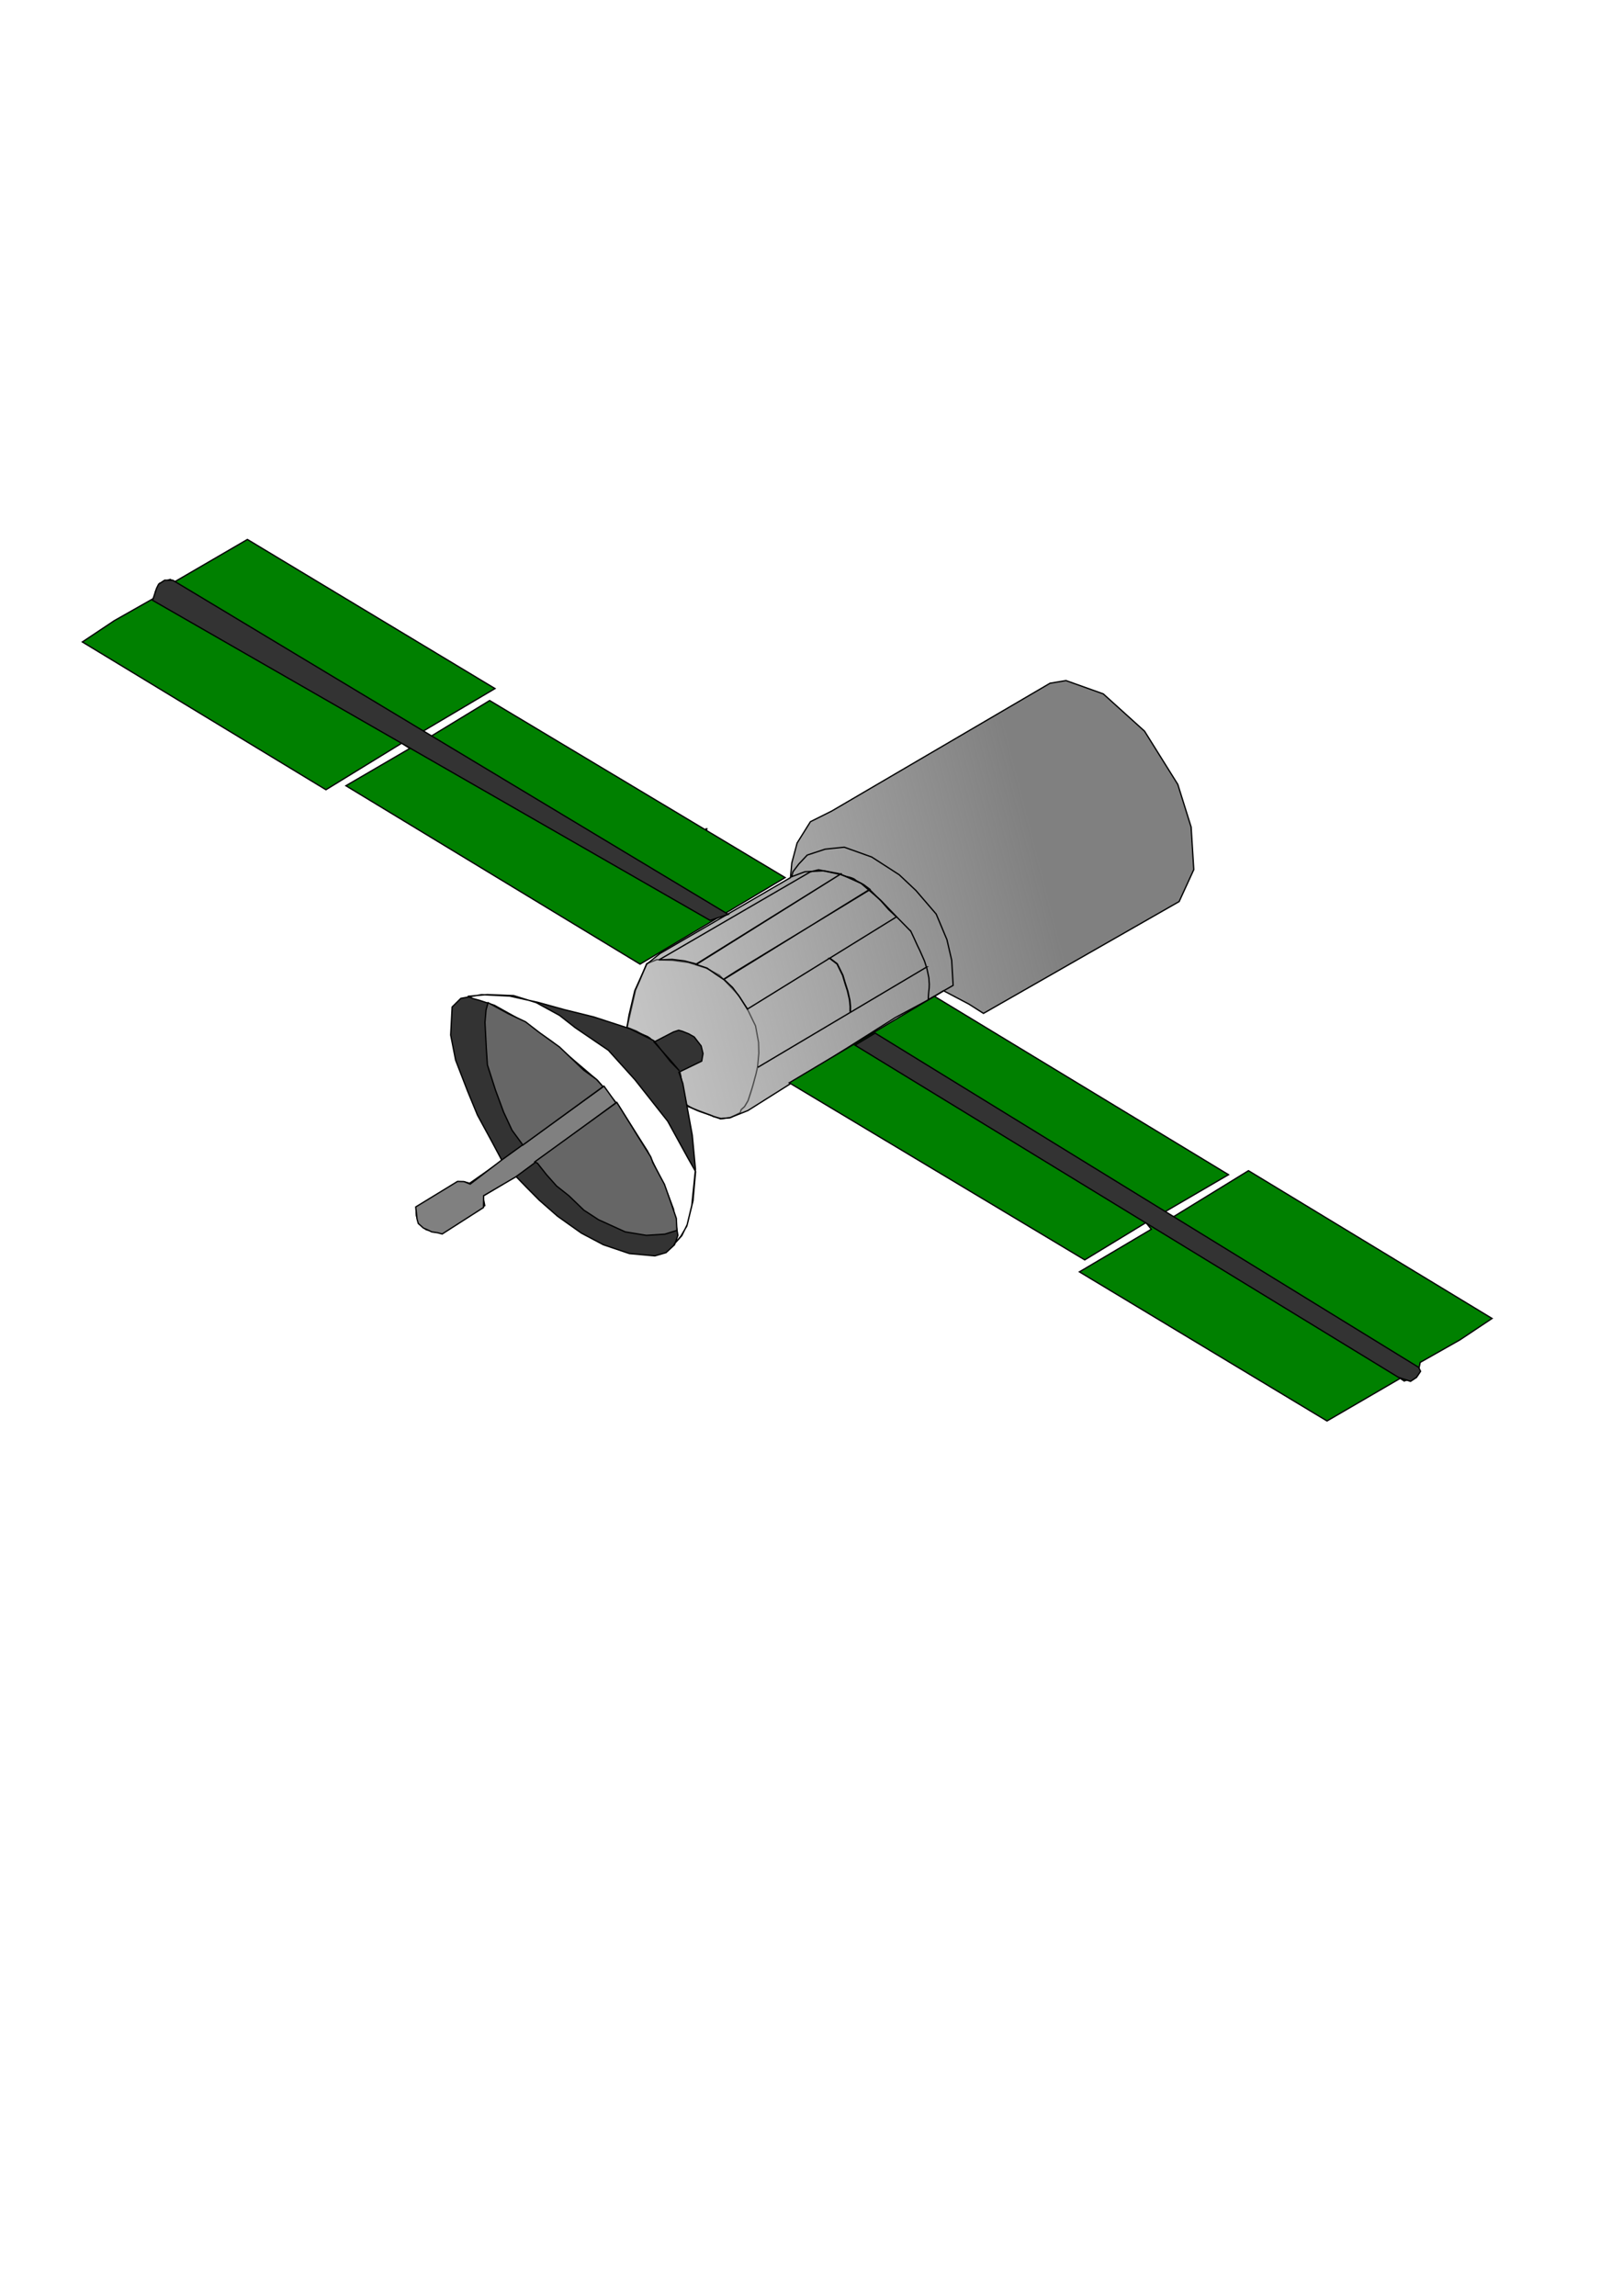 <?xml version="1.0" encoding="UTF-8"?>
<svg width="210mm" height="297mm" version="1.1" xmlns="http://www.w3.org/2000/svg" xmlns:xlink="http://www.w3.org/1999/xlink">
<defs>
<linearGradient id="a" x1="581.64" x2="-11.665" y1="334.79" y2="486.97" gradientUnits="userSpaceOnUse">
<stop stop-color="#808080" offset="0"/>
<stop stop-color="#808080" stop-opacity="0" offset="1"/>
</linearGradient>
</defs>
<g transform="matrix(1.018 0 0 1.018 -56.531 77.382)">
<path d="m394.84 322.25-0.125 0.406c0.019 6e-3 0.044-6e-3 0.062 0l0.062-0.406z" fill="none" stroke="#000" stroke-width=".983px"/>
<path d="m-30.046 352.97 6.11-1.527" fill="none" stroke="#000" stroke-width=".983px"/>
<g transform="matrix(.633 0 0 .633 145.37 120.65)">
<g transform="translate(75.126 7.349)">
<g transform="translate(36.954 367.23)" stroke="#000">
<g transform="translate(-45.038 -362.61)">
<path d="m266.91 456.89 6.505-28.492 3.055-6.873 5.346-12.983 7.637-3.055 11.374 0.476 12.666 1.686 13.245 4.195 10.301 5.445 7.57 7.887 6.926 7.282 7.388 11.97 5.505 11.35 2.291 12.522 0.197 8.122-0.943 10.334-1.296 5.863s-1.172 4.068-1.936 7.123c-0.764 3.055-4.016 12.772-4.016 12.772l-2.647 4.477-2.594 2.344-0.643 2.238-7.637 3.819-7.429 0.911-26.128-9.922-4.603-25.828-21.351-24.001-11.746-6.962z" fill="none" stroke-width=".983px"/>
<path d="m-146.47 164.44 24.244-16.162 30.305-17.173 1.01-5.051 3.03-6.061 8.081-3.03 3.03 2.02 55.558-32.325 187.89 113.14-54.548 32.325 4.041 5.051 46.467-28.284 224.25 134.35-110.11 65.66-223.24-135.36 48.487-28.284-6.061-4.041-57.579 35.355z" fill="#008000" stroke-width=".983px"/>
<path d="m685.89 361.42 11.112-24.244-2.02-32.325-10.102-32.325-25.254-40.406-31.315-28.284-28.284-10.102-12.122 2.02-165.67 96.975-16.162 8.081-10.102 16.162-4.041 15.152-1.01 11.112-98.995 57.579-10.102 8.081-9.091 20.203-4.325 18.405-1.638 9.666 15.767 6.719 1.854 1.223 22.875 26.935 4.62 23.023c-1.234 3e-3 4.66 3.649 10.516 5.776 4.215 1.531 9.259 3.03 9.833 3.65l5.995 1.552 6.774-0.622 13.593-5.414 112.13-70.711 28.284-15.152 8.081-5.051 19.193 10.102 11.112 7.071z" fill="url(#a)" stroke-width=".983px"/>
<path d="m923.36 677.75-24.244 16.162-30.305 17.173-1.01 5.051-3.03 6.061-8.081 3.03-3.03-2.02-55.558 32.325-187.89-113.14 54.548-32.325-4.041-5.051-46.467 28.284-224.25-134.35 110.11-65.66 223.24 135.36-48.487 28.284 6.061 4.041 57.579-35.355z" fill="#008000" stroke-width=".983px"/>
<path d="m852.32 722.43-412.41-252.03 15.274-9.165 412.41 253.56 1.527 3.055-3.055 4.582-4.582 3.055z" fill="#333" stroke-width=".983px"/>
<path d="m-93.174 132.84 423.1 242.86 13.747-4.582-421.58-253.56h-6.11l-4.582 3.055-1.527 3.055z" fill="#333" stroke-width=".983"/>
<g transform="matrix(.267 -.964 .964 .267 -616.93 1440.4)" stroke-width=".983px">
<path d="m1167.2 627.71 11.913-16.369 3.909-20.034 1.285-28.731-0.642-22.958v-20.787l-1.155-21.942-4.619-20.787-6.929-14.435-8.084-4.619-20.787 4.619-17.322 8.661-20.209 15.013-15.59 12.126-16.745 16.168-11.548 10.971-23.096-19.055v-4.042l-1.732-5.197-27.716-24.829-5.197 1.732-5.197 3.465-2.887 6.351v5.774l0.577 6.929 28.871 25.406 4.619-2.31 2.31-0.577 20.787 19.632-5.774 9.816-6.929 12.126-8.084 16.745-7.506 20.787-4.042 18.477-1.155 20.787 3.464 19.055 4.619 7.506 7.506 4.619 7.506 0.577 18.477-8.661 13.28-9.816 23.674-20.787 27.138-30.025 14.435-20.787 19.055-40.996 9.239-25.983 5.774-23.674 0.577-11.548v-5.774l0.577-4.042 5.197 13.858 4.619 19.632-0.577 17.9-4.619 19.632-5.774 13.858-9.816 28.871-16.168 25.406-23.674 32.335-22.519 21.942-8.661 8.661-21.942 4.042-18.477 0.577-9.239-1.732-8.084-4.042 7.506 3.465 8.661 2.31 16.168-0.577 27.138-4.619 24.251-9.239 19.055-9.239 16.745-8.084 7.506-5.197 12.703 14.435 5.774-0.577 5.197-2.887 5.197-6.929 1.155-4.619 0.577-5.197v-2.887l-2.31-3.465-11.264-12.136-10.44 16.197-5.435 8.066z" fill="#333"/>
<path d="m1051.5 537.89 74.486 58.318 9.816-12.126-75.063-60.051-23.674-17.9 0.577-5.197-1.155-4.619-27.138-25.406-8.661 3.465-2.887 1.732-2.31 4.619-0.577 4.042-0.577 2.887 0.577 4.619v3.465l27.716 24.829 8.661-2.31z" fill="#808080"/>
<path d="m1045.1 666.65-5.197-8.084-4.619-13.28-1.732-16.168 3.465-21.942 4.042-12.703 7.506-13.858 4.619-10.971 6.351-9.816 6.351-8.661 0.578-2.31 60.051 47.925-13.858 15.013-7.506 8.084-11.548 12.703-4.042 2.887-13.28 12.703-11.548 8.084-10.971 7.506z" fill="#666"/>
<path d="m1076.3 536.73 8.661-10.971 11.548-9.816 14.435-10.393 16.745-10.971 11.548-4.042 19.055-6.351 9.239-1.732h4.619 1.155l-4.042 17.322-2.31 13.858-5.197 12.703-6.352 17.322-12.126 22.519-4.042 10.971-4.042 6.351z" fill="#666"/>
</g>
</g>
<path d="m469.32 62.403-1.08-19.059-3.624-15.665-8.153-19.395-15.401-17.903-12.683-11.936-20.837-13.427-20.837-7.46-14.495 1.492-13.589 4.476-6.342 6.714-4.53 5.968-0.906 3.73 9.965-3.73 14.495-0.746 11.777 2.238 16.345 7.303 14.814 12.682 12.186 12.682 10.284 10.483c-0.158-1.771 5.231 11.145 7.439 15.288l3.445 7.797 1.901 5.983 1.404 6.714 0.333 4.882-0.101 3.057-0.206 1.648-0.142 1.417-0.192 2.362-0.154 3.255z" fill="none" stroke-width=".989px"/>
</g>
</g>
<path d="m358.15 417.64 114.98-66.813 6.215-1.554 16.315 3.496-109.15 68.367 8.157 2.719 6.604 4.661 5.827 3.885 9.711-6.215 101.39-61.763 8.546 8.546 5.827 6.604 5.827 5.438-113.04 69.921-5.827-8.934-5.438-7.38-6.604-6.215 110.71-68.367-4.661-3.496-5.05-2.719c-1.672-0.723-0.866-1.855-8.157-3.496l-4.661-1.554 1.165-0.777-110.32 68.756-8.934-2.331-9.323-1.165z" fill="none" stroke="#000" stroke-width=".983px"/>
<path d="m433.12 499.21 128.19-76.136h-0.388" fill="none" stroke="#000" stroke-width=".983px"/>
<path d="m503.35 457.12 0.047-4.082-0.496-4.964-1.56-6.836-1.942-6.037-1.762-5.91-4.254-8.629-5.353-4.044h0.663" fill="none" stroke="#000" stroke-width="1.263px"/>
</g>
</g>
</svg>
